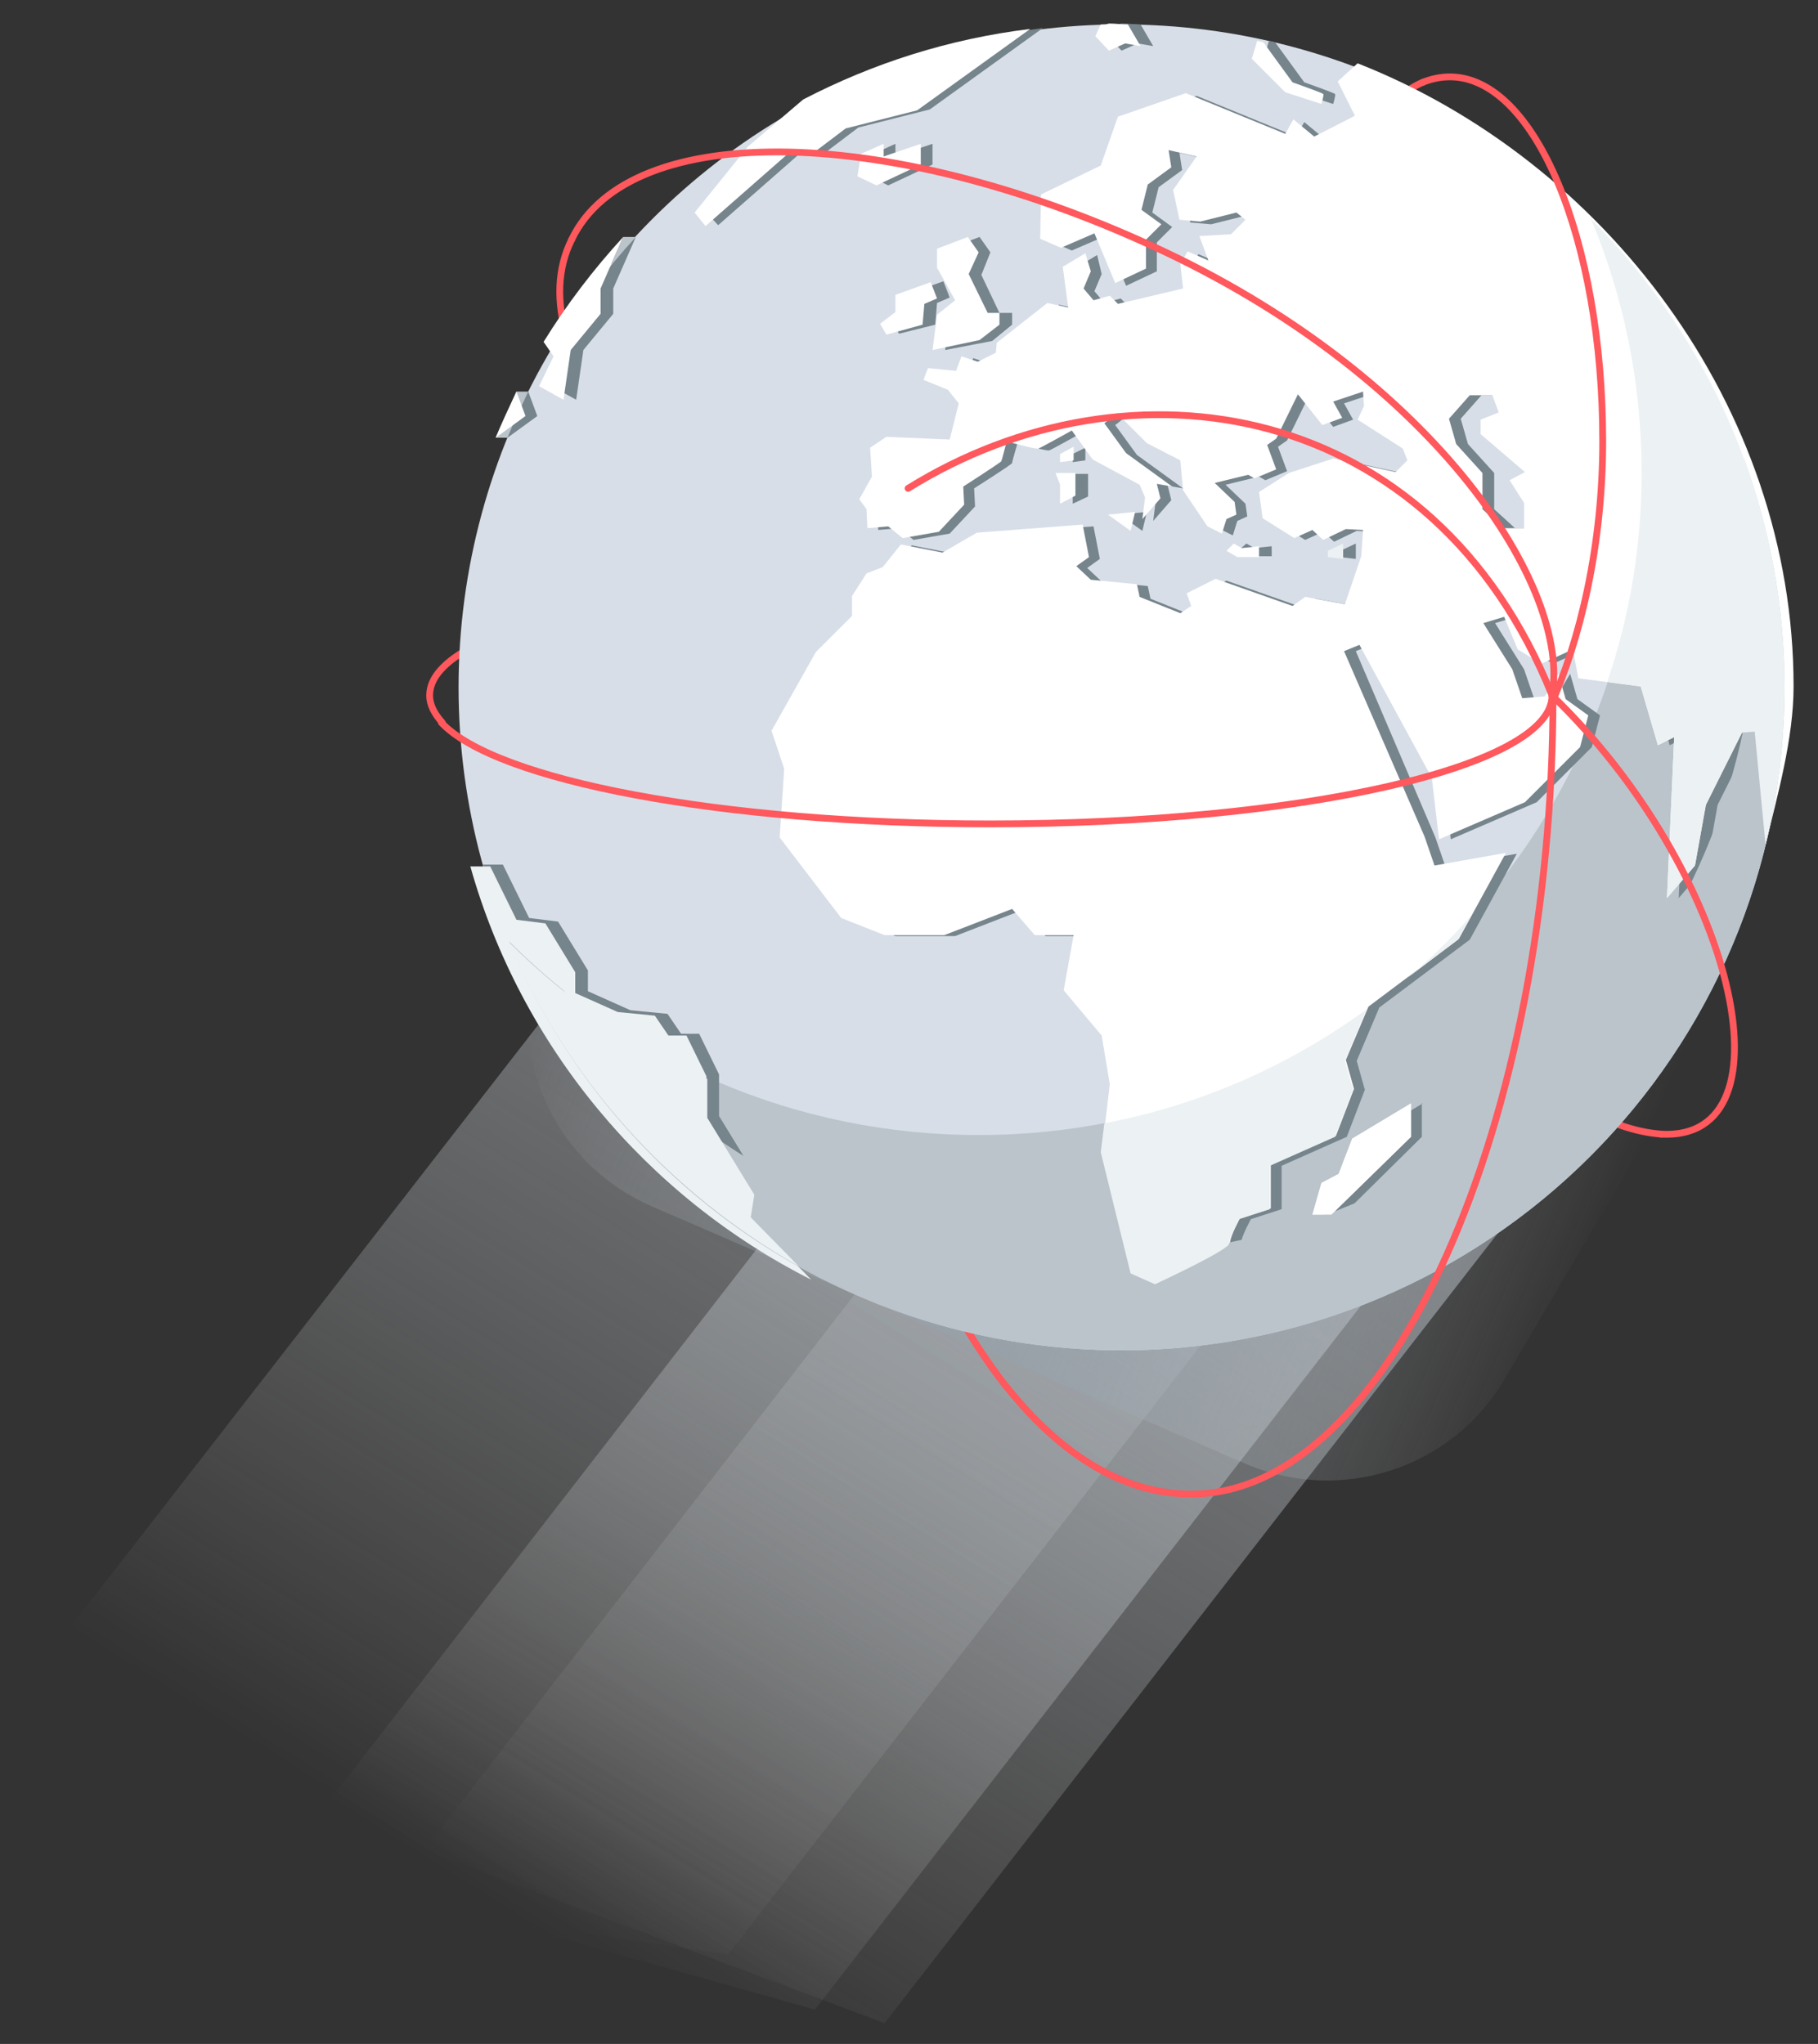 <?xml version="1.0" encoding="utf-8"?>
<!-- Generator: Adobe Illustrator 18.1.1, SVG Export Plug-In . SVG Version: 6.00 Build 0)  -->
<svg version="1.1" id="Layer_1" xmlns="http://www.w3.org/2000/svg" xmlns:xlink="http://www.w3.org/1999/xlink" x="0px" y="0px"
	 viewBox="0 0 201 226" enable-background="new 0 0 201 226" xml:space="preserve">
<rect x="0" y="0" width="201" height="226" fill="#333333" stroke="none"/>
<g>
	<linearGradient id="SVGID_1_" gradientUnits="userSpaceOnUse" x1="115.189" y1="111.964" x2="54.367" y2="209.364">
		<stop  offset="0" style="stop-color:#BCC4CC"/>
		<stop  offset="0.497" style="stop-color:#DBE0E4;stop-opacity:0.503"/>
		<stop  offset="1" style="stop-color:#FFFFFF;stop-opacity:0"/>
	</linearGradient>
	<polygon opacity="0.5" fill="url(#SVGID_1_)" points="64.8,106.5 1.8,187.6 97.8,223.7 168.2,133 	"/>
	<linearGradient id="SVGID_2_" gradientUnits="userSpaceOnUse" x1="118.935" y1="130.49" x2="64.969" y2="216.912">
		<stop  offset="0" style="stop-color:#BCC4CC"/>
		<stop  offset="0.497" style="stop-color:#DBE0E4;stop-opacity:0.503"/>
		<stop  offset="1" style="stop-color:#FFFFFF;stop-opacity:0"/>
	</linearGradient>
	<polygon opacity="0.5" fill="url(#SVGID_2_)" points="94.2,124.5 31.3,205.7 90.1,222.2 153,141.1 	"/>
	<linearGradient id="SVGID_3_" gradientUnits="userSpaceOnUse" x1="119.31" y1="130.384" x2="66.058" y2="215.663">
		<stop  offset="0" style="stop-color:#BCC4CC"/>
		<stop  offset="0.497" style="stop-color:#DBE0E4;stop-opacity:0.503"/>
		<stop  offset="1" style="stop-color:#FFFFFF;stop-opacity:0"/>
	</linearGradient>
	<polygon opacity="0.25" fill="url(#SVGID_3_)" points="105.2,129.3 42.3,210.5 80.5,216.1 143.5,134.9 	"/>
	<linearGradient id="SVGID_4_" gradientUnits="userSpaceOnUse" x1="66.607" y1="94.694" x2="175.265" y2="141.573">
		<stop  offset="0" style="stop-color:#FFFFFF;stop-opacity:0"/>
		<stop  offset="2.262006e-002" style="stop-color:#F6F7F8;stop-opacity:4.278058e-002"/>
		<stop  offset="0.121" style="stop-color:#D3D8DD;stop-opacity:0.228"/>
		<stop  offset="0.22" style="stop-color:#B8C1C7;stop-opacity:0.417"/>
		<stop  offset="0.321" style="stop-color:#A4B0B8;stop-opacity:0.607"/>
		<stop  offset="0.423" style="stop-color:#99A5AF;stop-opacity:0.8"/>
		<stop  offset="0.529" style="stop-color:#95A2AC"/>
		<stop  offset="0.616" style="stop-color:#99A6AF;stop-opacity:0.815"/>
		<stop  offset="0.709" style="stop-color:#A6B1B9;stop-opacity:0.617"/>
		<stop  offset="0.805" style="stop-color:#BBC4CA;stop-opacity:0.414"/>
		<stop  offset="0.902" style="stop-color:#D9DEE1;stop-opacity:0.207"/>
		<stop  offset="1" style="stop-color:#FFFFFF;stop-opacity:0"/>
	</linearGradient>
	<path opacity="0.5" fill="url(#SVGID_4_)" d="M62.3,99.5L62.3,99.5c-8.1,11.9-3.4,28.2,9.8,33.9l65.5,28.4
		c10.6,4.6,23,0.6,28.8-9.4l24.1-40.9L62.3,99.5z"/>
</g>
<path fill="none" stroke="#FF585D" stroke-width="0.75" stroke-linecap="round" stroke-miterlimit="10" d="M151.5,14.3
	c1.8-2.5,3.7-4.3,5.8-5.2"/>
<path fill="none" stroke="#FF585D" stroke-width="0.75" stroke-linecap="round" stroke-miterlimit="10" d="M111.9,154.1
	c-2-2.4-3.9-5.2-5.7-8.3"/>
<path fill="none" stroke="#FF585D" stroke-width="0.75" stroke-linecap="round" stroke-miterlimit="10" d="M48.9,79.9
	c-0.9-1-1.4-2-1.4-3c0-2,1.7-3.8,4.9-5.5"/>
<path fill="none" stroke="#FF585D" stroke-width="0.75" stroke-linecap="round" stroke-miterlimit="10" d="M183.7,125.4
	c-1.4-0.1-2.9-0.4-4.6-1"/>
<path fill="none" stroke="#FF585D" stroke-width="0.75" stroke-linecap="round" stroke-miterlimit="10" d="M62.7,37.4
	c-1.2-4-1.1-7.7,0.5-10.9"/>
<g>
	<g>
		<g>
			<circle fill="#D7DEE7" cx="124" cy="76" r="73.3"/>
			<polygon fill="#BBC4CB" points="70.3,26.2 68.9,26.2 67.5,29.4 			"/>
			<polygon fill="#BBC4CB" points="58.4,43.3 57.1,43.3 54.8,48.4 56.1,48.4 59.4,46 			"/>
			<path fill="#BBC4CB" d="M175.9,24.2c3.6,8.6,5.6,18.1,5.6,28c0,40.5-32.8,73.3-73.3,73.3c-20.3,0-38.6-8.2-51.9-21.5
				c11,26.6,37.2,45.2,67.7,45.2c40.5,0,73.3-32.8,73.3-73.3C197.3,55.8,189.1,37.5,175.9,24.2z"/>
			<path fill="#76848C" d="M53.4,95.6h2.2l2.9,5.9l3.2,0.4l3.3,5.4v2.3l4.7,2.1l4.1,0.4l1.5,2.2h2l2.2,4.5v4.6l5.2,8.5l-0.4,2.5
				l6.8,6.9C72.8,132.3,59,115.7,53.4,95.6z M139.7,6.5l3.7,3.7l4,1.3c0,0,0.3-1,0.2-1.1c0-0.1-3.4-1.3-3.4-1.3L141,4.7
				c-0.2-0.1-0.4-0.1-0.7-0.2L139.7,6.5z M123.1,2.7L122.5,4l1.5,1.6l1.8-0.8l1.7,0.3l-1.4-2.4c-0.7,0-1.4-0.1-2.1-0.1
				C123.7,2.7,123.4,2.7,123.1,2.7z M195.3,92.9V80.9l-1.4,0.1l-4,8l-1.2,6.7l-3.1,3.6l0.8-17.8l-1.8,0.9l-1.9-6.5l-6.9-0.9
				l-0.6-3.2l-3.5,1.6l-2.6-1.6l-1.5-3.6l-2.3,0.7l3.2,5.1l1.1,3.2l2.5-0.2l1.5-2.5l0.8,2.8l2.5,1.8l-0.9,3.5l-6.1,6.1l-9.5,4.1
				l-0.8-6.8l-8-14.7l-1.7,0.7l8.8,20.6l1.1,3.2l7.9-1.4l-5.2,9.5l-10,7.5l-2.5,5.9l0.9,3.2l-2,5.2l-7.2,3.2v4.8l-3.4,1.1
				c0,0-1.1,2-1.1,2.7s-8.2,4.5-8.2,4.5l-2.7-1.1l-3.3-13.4l0.9-7.5l-0.9-5.4l-4.2-5l1.1-6.1h-4.3l-2.5-2.9l-7.5,2.9h-6.6l-4.8-1.9
				l-6.8-8.9l0.5-7.6l-1.4-4.2l4.9-8.7l4-4v-2.2l1.6-2.5l1.8-0.7l2-2.5l4.6,0.9l3.8-2.2l11.7-0.8l0.7,3.6l-1.4,1l1.6,1.5l5.1,0.5
				l0.3,1.4l4.5,1.8l1.2-0.8l-0.5-1.4l3.2-1.6l8.5,3l1.4-1l4.4,0.8l1.8-5.3l0.2-2.9l-1.9-0.1l-2.5,1.2l-1.2-1.1l-2,0.9l-3.5-2.2
				l-0.4-2.9l3.3-2.1l4.9-1.6l6.9,1.5l1.3-1.3l-0.5-1.3l-5-3.2l0.7-1.5l-0.1-1.6l-3.3,1.1l1,1.8l-2.2,0.8l-2.7-3.4l-2.4,4.9l-1,0.7
				l1,2.7l-2.4,1l-0.7-0.4l-3.7,0.9l2.2,2.1l0.2,1.4l-1.1,0.5l-0.5,1.6l-1.6-0.8l-2.7-4l-0.3-3.3l-3.7-1.9l-3.3-3.3l-1.4,1.1
				l2.4,3.3l5.1,3.7l-1.7-0.3l0.4,1.6l-2,2.3l0.3-2.4l-0.6-1.4l-5.2-2.8l-2.3-3.2c0,0-3.4,1.9-3.7,2c-0.3,0.1-3.5-0.8-3.5-0.8
				s-0.6,2-0.6,2.2c-0.1,0.2-4.2,2.8-4.2,2.8l0.1,2l-2.8,3l-4,0.7l-1.6-1.3l-2.3,0.2l-0.1-2.1l-0.8-1.1l1.5-2.5l-0.2-3.2l1.8-1.2
				l7,0.3l1-4l-1.2-1.5l-2.7-1.1l0.5-1.3l3.1,0.3l0.6-1.6l1.8,0.6l2-1l0.1-1.1l5.6-4.4l2.3,0.5l-0.6-4.5l2.5-1.5l0.5,2.1l-0.8,1.9
				l1.1,1.3l1.8-0.5l0.9,0.9l7.2-1.7l-0.3-2.7l0.8-1.4l2.3,1l-1-2.7l3.5-0.2l1.6-1.6l-1-0.8l-4,1l-2.3-0.2l-0.7-3.3l2.6-3.7
				l-3.1-0.7l0.3,1.9l-2.6,1.9l-0.7,2.8l2.2,1.6l-1.7,1.7v3.2l-3.4,1.6l-2.3-5.5l-3.7,1.6l-2.3-1l0.1-4.9l6.6-3.2l1.9-5.4l7.5-2.6
				l11,4.5l0.9-1.6l2.3,1.9l4.5-2.3l-1.9-3.8l1.6-1.3C178,18.5,197.3,45,197.3,76C197.3,81.8,196.6,87.5,195.3,92.9z M168.2,53.2
				l1.7-0.9L165,48v-1.6l2-0.8l-0.7-1.9h-2.5l-2.3,2.6l0.8,2.8l2.9,3.2v4l2.3,2.1h2.3v-2.8L168.2,53.2z M59.4,46l-1-2.7
				c-0.8,1.7-1.6,3.4-2.3,5.1L59.4,46z M157.3,122l-6.5,3.9l-1.5,3.9l-1.9,1l-1,3.5h2.1l8.7-8.6V122z M63.7,44.2l0.8-5.5l3.3-4v-2.8
				l2.5-5.7c-3.3,3.6-6.2,7.4-8.8,11.6l1.1,1.6l-1.6,3.3L63.7,44.2z M103.4,35.9l0.2-2.4l1.4-0.6l-0.7-1.8l-3.9,1.4v1.9l-1.7,1.3
				l0.7,1.2L103.4,35.9z M123.8,56.9l2.5,1.8l0.5-2.1L123.8,56.9z M118.6,50.2v0.9l1.4-0.2v-1.4L118.6,50.2z M140.6,60.4l-1.9,0.2
				l-0.9-0.5l-0.8,0.7l1.2,0.7h2.4V60.4z M96.6,17l-0.4,2.5l2,1l4.9-2.3v-2.3l-4.1,1.4v-1.4L96.6,17z M148.2,60.9v0.7l1.7,0.2v-1.7
				L148.2,60.9z M118.6,53.6l0,2.1l1.7-0.8v-2.5h-2.2L118.6,53.6z M111.9,35.9v-1.3h-1.4l-2-4.2l1-2.5l-1.2-1.7l-3.4,1.3v2.1l2,3.7
				l-2,1.6l-0.4,3.8l5.2-1L111.9,35.9z M90.2,11L84,16.2l-5.9,7.3l1.3,1.4l9-7.9l2.8-0.1l3.7-2.8l7.9-2l12.5-9
				C106.3,4.3,97.8,7,90.2,11z"/>
			<g>
				<path fill="#ECF1F4" d="M89.7,141.5l-6.8-6.9l0.4-2.5l-5.2-8.5v-4.6l-2.2-4.5h-2l-1.5-2.2l-4.1-0.4l-4.7-2.1v-2.3l-3.3-5.4
					l-3.2-0.4l-2.9-5.9h-2.2C57.6,115.7,71.5,132.3,89.7,141.5z"/>
				<path fill="#FFFFFF" d="M138.4,6.5l3.7,3.7l4,1.3c0,0,0.3-1,0.2-1.1c0-0.1-3.4-1.3-3.4-1.3l-3.2-4.4c-0.2-0.1-0.4-0.1-0.7-0.2
					L138.4,6.5z"/>
				<path fill="#FFFFFF" d="M121.7,2.7L121.1,4l1.5,1.6l1.8-0.8l1.7,0.3l-1.4-2.4c-0.7,0-1.4-0.1-2.1-0.1
					C122.4,2.7,122.1,2.7,121.7,2.7z"/>
				<path fill="#FFFFFF" d="M173.1,77.3l-0.8-2.8l-1.5,2.5l-2.5,0.2l-1.1-3.2l-3.2-5.1l2.3-0.7l1.5,3.6l2.6,1.6l3.5-1.6l0.6,3.2
					l6.9,0.9l1.9,6.5l1.8-0.9l-0.8,17.8l3.1-3.6l1.2-6.7l4-8l1.4-0.1l1.2,12.5c1.3-5.4,3.1-11.7,3.1-17.5c0-31-21-58.2-48.2-68.9
					l-2.2,2l1.9,3.8l-4.5,2.3l-2.3-1.9l-0.9,1.6l-11-4.5l-7.5,2.6l-1.9,5.4l-6.6,3.2l-0.1,4.9l2.3,1l3.7-1.6l2.3,5.5l3.4-1.6v-3.2
					l1.7-1.7l-2.2-1.6l0.7-2.8l2.6-1.9l-0.3-1.9l3.1,0.7l-2.6,3.7l0.7,3.3l2.3,0.2l4-1l1,0.8l-1.6,1.6l-3.5,0.2l1,2.7l-2.3-1
					l-0.8,1.4l0.3,2.7l-7.2,1.7l-0.9-0.9l-1.8,0.5l-1.1-1.3l0.8-1.9L120,28l-2.5,1.5l0.6,4.5l-2.3-0.5l-5.6,4.4l-0.1,1.1l-2,1
					l-1.8-0.6l-0.6,1.6l-3.1-0.3l-0.5,1.3l2.7,1.1l1.2,1.5l-1,4l-7-0.3l-1.8,1.2l0.2,3.2L95,55.2l0.8,1.1l0.1,2.1l2.3-0.2l1.6,1.3
					l4-0.7l2.8-3l-0.1-2c0,0,4.2-2.7,4.2-2.8c0.1-0.2,0.6-2.2,0.6-2.2s3.2,0.9,3.5,0.8c0.3-0.1,3.7-2,3.7-2l2.3,3.2l5.2,2.8l0.6,1.4
					l-0.3,2.4l2-2.3l-0.4-1.6l1.7,0.3l-5.1-3.7l-2.4-3.3l1.4-1.1l3.3,3.3l3.7,1.9l0.3,3.3l2.7,4l1.6,0.8l0.5-1.6l1.1-0.5l-0.2-1.4
					l-2.2-2.1l3.7-0.9l0.7,0.4l2.4-1l-1-2.7l1-0.7l2.4-4.9l2.7,3.4l2.2-0.8l-1-1.8l3.3-1.1l0.1,1.6l-0.7,1.5l5,3.2l0.5,1.3l-1.3,1.3
					l-6.9-1.5l-4.9,1.6l-3.3,2.1l0.4,2.9l3.5,2.2l2-0.9l1.2,1.1l2.5-1.2l1.9,0.1l-0.2,2.9l-1.8,5.3l-4.4-0.8l-1.4,1l-8.5-3l-3.2,1.6
					l0.5,1.4l-1.2,0.8l-4.5-1.8l-0.3-1.4l-5.1-0.5l-1.6-1.5l1.4-1l-0.7-3.6L108,58.9l-3.8,2.2l-4.6-0.9l-2,2.5l-1.8,0.7l-1.6,2.5
					v2.2l-4,4l-4.9,8.7l1.4,4.2l-0.5,7.6l6.8,8.9l4.8,1.9h6.6l7.5-2.9l2.5,2.9h4.3l-1.1,6.1l4.2,5l0.9,5.4l-0.9,7.5l3.3,13.4
					l2.7,1.1c0,0,8.2-3.8,8.2-4.5s1.1-2.7,1.1-2.7l3.4-1.1v-4.8l7.2-3.2l2-5.2l-0.9-3.2l2.5-5.9l10-7.5l5.2-9.5l-7.9,1.4l-1.1-3.2
					L148.6,72l1.7-0.7l8,14.7l0.8,6.8l9.5-4.1l6.1-6.1l0.9-3.5L173.1,77.3 M168.5,55.6v2.8h-2.3l-2.3-2.1v-4l-2.9-3.2l-0.8-2.8
					l2.3-2.6h2.5l0.7,1.9l-2,0.8V48l4.9,4.2l-1.7,0.9L168.5,55.6z"/>
				<path fill="#FFFFFF" d="M58.1,46l-1-2.7c-0.8,1.7-1.6,3.4-2.3,5.1L58.1,46z"/>
				<polygon fill="#ECF1F4" points="156,122 149.5,125.9 148,129.8 146.1,130.8 145.1,134.3 147.2,134.3 156,125.7 				"/>
				<path fill="#FFFFFF" d="M62.3,44.2l0.8-5.5l3.3-4v-2.8l2.5-5.7c-3.3,3.6-6.2,7.4-8.8,11.6l1.1,1.6l-1.6,3.3L62.3,44.2z"/>
				<polygon fill="#FFFFFF" points="102,35.9 102.2,33.6 103.6,33 102.9,31.2 99,32.6 99,34.5 97.3,35.8 98,37 				"/>
				<polygon fill="#FFFFFF" points="122.5,56.9 125,58.7 125.5,56.6 				"/>
				<polygon fill="#FFFFFF" points="117.2,50.2 117.2,51.1 118.7,50.9 118.7,49.4 				"/>
				<polygon fill="#FFFFFF" points="139.2,60.4 137.3,60.6 136.4,60.1 135.6,60.9 136.8,61.6 139.2,61.6 				"/>
				<polygon fill="#FFFFFF" points="95.2,17 94.8,19.5 96.9,20.5 101.8,18.2 101.8,15.9 97.7,17.3 97.7,15.9 				"/>
				<polygon fill="#ECF1F4" points="146.8,60.9 146.8,61.6 148.5,61.8 148.5,60.1 				"/>
				<polygon fill="#FFFFFF" points="117.2,53.6 117.2,55.7 118.9,54.8 118.9,52.3 116.7,52.3 				"/>
				<polygon fill="#FFFFFF" points="110.5,35.9 110.5,34.6 109.2,34.6 107.1,30.3 108.2,27.9 107,26.2 103.6,27.5 103.6,29.6 
					105.6,33.2 103.6,34.8 103.1,38.7 108.3,37.6 				"/>
				<path fill="#FFFFFF" d="M88.8,11l-6.1,5.2l-5.9,7.3L78,25l9-7.9l2.8-0.1l3.7-2.8l7.9-2l12.5-9C104.9,4.3,96.5,7,88.8,11z"/>
			</g>
			<path fill="#BBC4CB" d="M192.8,50.7c1,4.8,1.5,9.8,1.5,14.9c0,40.5-32.8,73.3-73.3,73.3c-24,0-45.3-11.5-58.7-29.4
				c-2.1-1.7-4.1-3.5-6-5.4c11,26.6,37.2,45.2,67.7,45.2c40.5,0,73.3-32.8,73.3-73.3C197.3,67.1,195.7,58.6,192.8,50.7z"/>
			<g>
				<path fill="#ECF1F4" d="M88.3,140l-5.3-5.4l0.4-2.5l-5.2-8.5v-4.3c-8.2-3.7-15.6-8.8-21.9-15.1C62.6,119.3,74,131.9,88.3,140z"
					/>
				<path fill="#ECF1F4" d="M175.9,24.2c3.6,8.6,5.6,18.1,5.6,28c0,8.1-1.3,15.9-3.8,23.2l3.7,0.5l1.9,6.5l1.8-0.9l-0.8,17.8
					l3.1-3.6l1.2-6.7l4-8l1.4-0.1l1.2,12.5c1.4-5.6,2.1-11.4,2.1-17.5C197.3,55.8,189.1,37.5,175.9,24.2z"/>
				<path fill="#ECF1F4" d="M127.7,142c0,0,8.2-3.8,8.2-4.5c0-0.7,1.1-2.7,1.1-2.7l3.4-1.1v-4.8l7.2-3.2l2-5.2l-0.9-3.2l2.4-5.7
					c-8.5,6.2-18.4,10.6-29,12.6l-0.4,3.2l3.3,13.4L127.7,142z"/>
				<path fill="#ECF1F4" d="M155.5,108.2l5.7-4.3l1.5-2.7C160.5,103.7,158.1,106.1,155.5,108.2z"/>
				<polygon fill="#FFFFFF" points="146.1,130.8 145.1,134.3 147.2,134.3 156,125.7 156,122 149.5,125.9 148,129.8 				"/>
			</g>
		</g>
	</g>
</g>
<path fill="none" stroke="#FF585D" stroke-width="0.75" stroke-linecap="round" stroke-miterlimit="10" d="M171.7,76.9
	c0,47-17.9,88.3-40,88.3c-7.2,0-13.9-4-19.8-11.1"/>
<path fill="none" stroke="#FF585D" stroke-width="0.75" stroke-linecap="round" stroke-miterlimit="10" d="M100.4,54
	c24.6-15.3,58.1-9.8,71.2,22.9c0,7.9-27.8,14.2-62.1,14.2c-29.8,0-54.7-4.8-60.7-11.2"/>
<path fill="none" stroke="#FF585D" stroke-width="0.75" stroke-linecap="round" stroke-miterlimit="10" d="M157.3,9.1
	c1-0.4,2-0.6,3-0.6c9.4,0,16.9,18,16.9,40.3c0,11.5-2.5,22-5.8,29.3"/>
<path fill="none" stroke="#FF585D" stroke-width="0.75" stroke-linecap="round" stroke-miterlimit="10" d="M63.2,26.5
	C69.6,13,99,13.7,128.9,27.9s44.8,37.1,42.7,49c20.2,19.5,27.1,49.4,12,48.5"/>
</svg>
